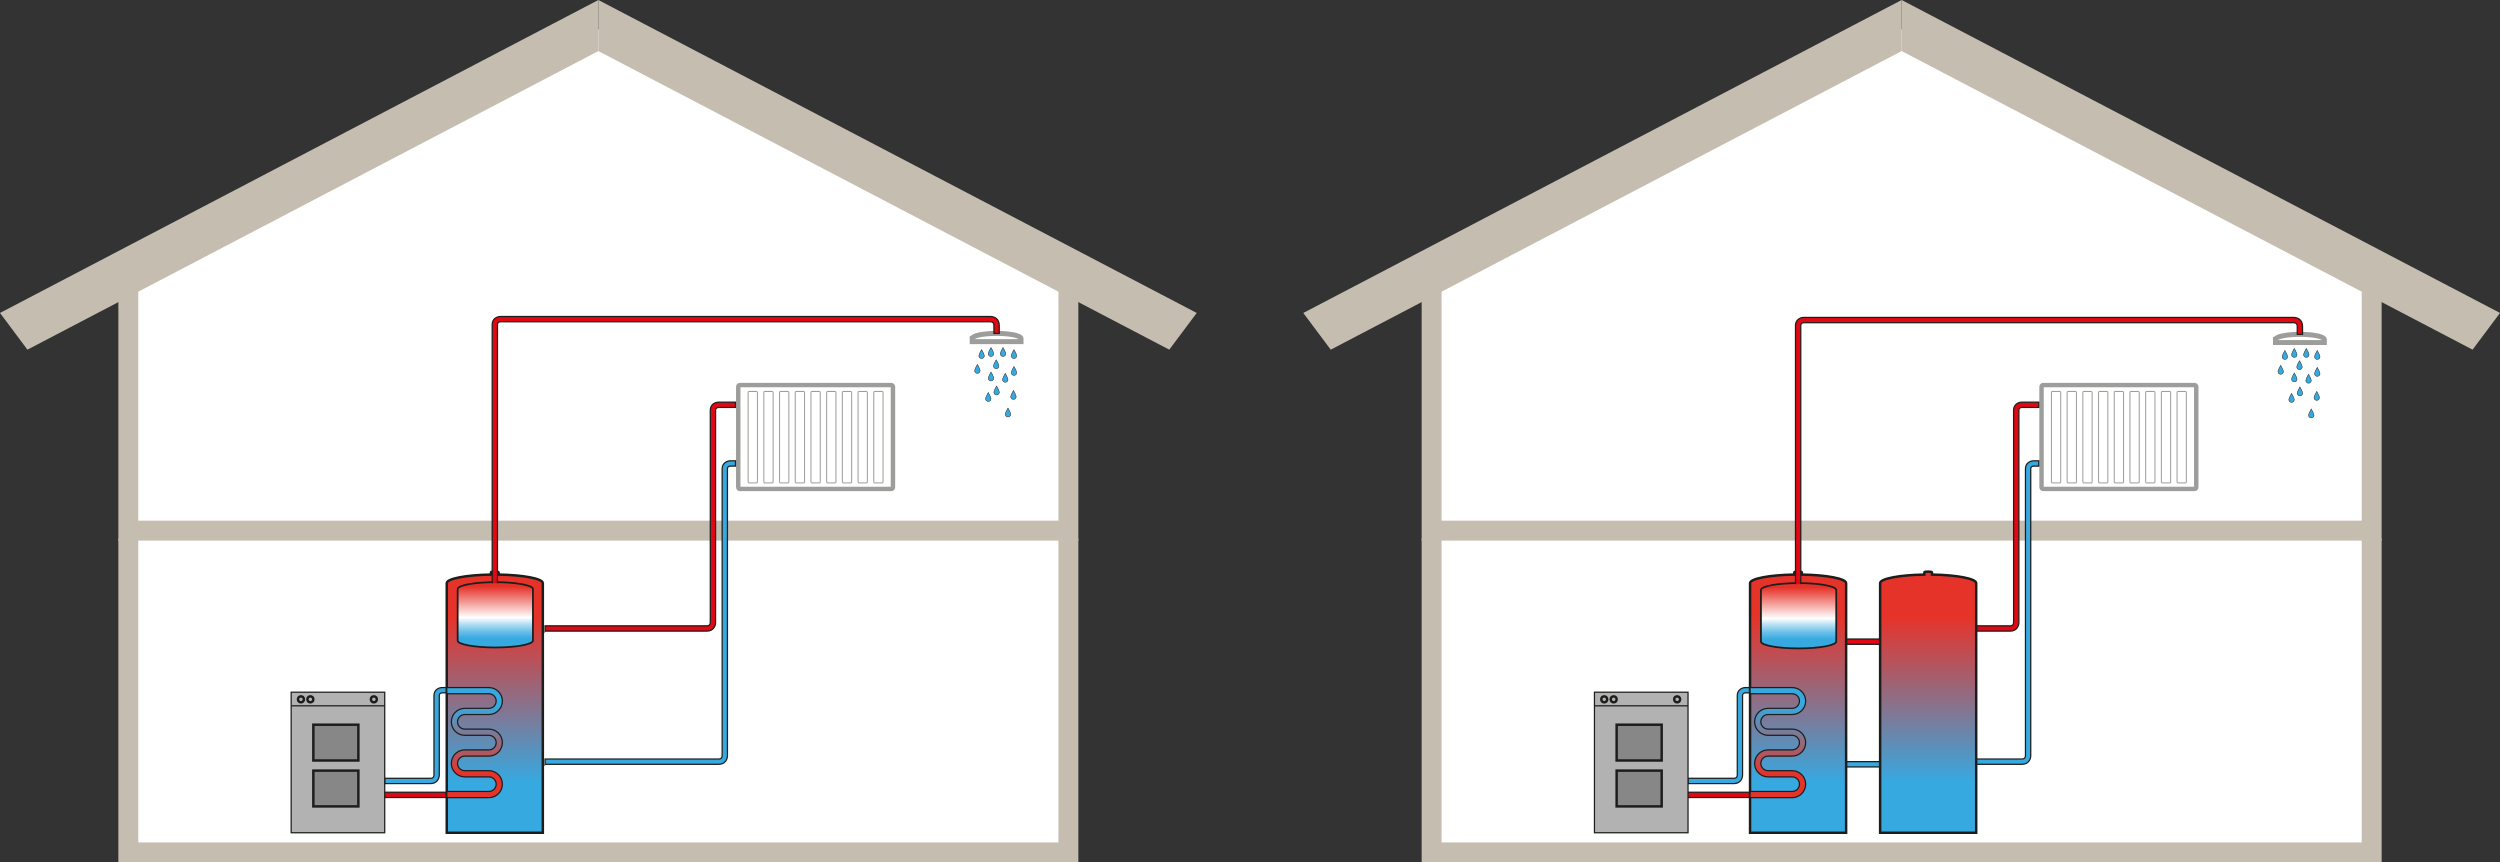 <?xml version="1.0" encoding="UTF-8"?>
<svg id="Layer_1" data-name="Layer 1" xmlns="http://www.w3.org/2000/svg" width="1920" height="662.27" xmlns:xlink="http://www.w3.org/1999/xlink" viewBox="0 0 1920 662.27">
  <rect x="0" y="0" width="1920" height="662.27" fill="#333333" stroke="none"/>
  <defs>
    <style>
      .cls-1 {
        stroke-width: 3.82px;
      }

      .cls-1, .cls-2, .cls-3, .cls-4, .cls-5, .cls-6, .cls-7, .cls-8, .cls-9, .cls-10, .cls-11, .cls-12, .cls-13, .cls-14, .cls-15, .cls-16, .cls-17 {
        stroke-miterlimit: 10;
      }

      .cls-1, .cls-4, .cls-17 {
        stroke: #9d9d9c;
      }

      .cls-1, .cls-8 {
        fill: none;
      }

      .cls-2 {
        stroke: #c5beb0;
        stroke-width: 15.29px;
      }

      .cls-2, .cls-4, .cls-17 {
        fill: #fff;
      }

      .cls-3 {
        fill: url(#Namnlös_övertoning_28-2);
      }

      .cls-3, .cls-5, .cls-6, .cls-7, .cls-8, .cls-9, .cls-10, .cls-11, .cls-12, .cls-13, .cls-14, .cls-15, .cls-16 {
        stroke: #1d1d1b;
      }

      .cls-3, .cls-7, .cls-9, .cls-12, .cls-16 {
        stroke-width: .96px;
      }

      .cls-4 {
        stroke-width: 3.4px;
      }

      .cls-5 {
        fill: url(#Namnlös_övertoning_28);
      }

      .cls-5, .cls-6, .cls-8, .cls-14, .cls-15 {
        stroke-width: 1.91px;
      }

      .cls-6 {
        fill: url(#Namnlös_övertoning_28-4);
      }

      .cls-7 {
        fill: #b2b2b2;
      }

      .cls-9 {
        fill: #e30613;
      }

      .cls-10 {
        fill: url(#Namnlös_övertoning_7-2);
      }

      .cls-10, .cls-11 {
        stroke-width: 1.36px;
      }

      .cls-11 {
        fill: url(#Namnlös_övertoning_7);
      }

      .cls-12 {
        fill: url(#Namnlös_övertoning_28-5);
      }

      .cls-13 {
        stroke-width: .36px;
      }

      .cls-13, .cls-16 {
        fill: #36a9e1;
      }

      .cls-14 {
        fill: #878787;
      }

      .cls-15 {
        fill: url(#Namnlös_övertoning_28-3);
      }

      .cls-18 {
        fill: #c5beb0;
        stroke-width: 0px;
      }

      .cls-17 {
        stroke-width: .78px;
      }
    </style>
    <linearGradient id="Namnlös_övertoning_28" data-name="Namnlös övertoning 28" x1="380" y1="600.92" x2="380" y2="474.15" gradientUnits="userSpaceOnUse">
      <stop offset="0" stop-color="#36a9e1"/>
      <stop offset="1" stop-color="#e6332a"/>
    </linearGradient>
    <linearGradient id="Namnlös_övertoning_28-2" data-name="Namnlös övertoning 28" x1="364.47" y1="-139.64" x2="364.47" y2="-191.72" gradientTransform="translate(0 402.43) scale(1 -1)" xlink:href="#Namnlös_övertoning_28"/>
    <linearGradient id="Namnlös_övertoning_7" data-name="Namnlös övertoning 7" x1="380.39" y1="497.92" x2="380.39" y2="450.61" gradientUnits="userSpaceOnUse">
      <stop offset=".15" stop-color="#36a9e1"/>
      <stop offset=".19" stop-color="#44afe3"/>
      <stop offset=".27" stop-color="#69bfe8"/>
      <stop offset=".37" stop-color="#a5d8f1"/>
      <stop offset=".49" stop-color="#f8fcfe"/>
      <stop offset=".5" stop-color="#fff"/>
      <stop offset="1" stop-color="#e6332a"/>
    </linearGradient>
    <linearGradient id="Namnlös_övertoning_28-3" data-name="Namnlös övertoning 28" x1="1480.83" y1="600.92" x2="1480.83" y2="474.15" xlink:href="#Namnlös_övertoning_28"/>
    <linearGradient id="Namnlös_övertoning_28-4" data-name="Namnlös övertoning 28" x1="1380.93" y1="600.92" x2="1380.93" y2="474.15" xlink:href="#Namnlös_övertoning_28"/>
    <linearGradient id="Namnlös_övertoning_28-5" data-name="Namnlös övertoning 28" x1="1365.4" y1="-139.64" x2="1365.4" y2="-191.72" gradientTransform="translate(0 402.43) scale(1 -1)" xlink:href="#Namnlös_övertoning_28"/>
    <linearGradient id="Namnlös_övertoning_7-2" data-name="Namnlös övertoning 7" x1="1381.32" y1="498.63" x2="1381.32" y2="451.31" xlink:href="#Namnlös_övertoning_7"/>
  </defs>
  <g>
    <polyline class="cls-2" points="820.52 413.57 820.52 654.62 98.55 654.62 98.55 413.57"/>
    <polyline class="cls-2" points="470.07 22.53 820.52 205.83 820.52 407.52 98.55 407.52 98.55 205.83 449 22.53"/>
    <polygon class="cls-18" points="21.07 268.54 0 240.35 459.53 0 459.53 39.22 21.07 268.54"/>
    <polygon class="cls-18" points="898 268.54 919.07 240.35 459.53 0 459.53 39.22 898 268.54"/>
  </g>
  <g>
    <rect class="cls-4" x="566.97" y="295.75" width="118.82" height="79.77" rx="1.27" ry="1.27" transform="translate(1252.76 671.26) rotate(180)"/>
    <rect class="cls-17" x="671.06" y="300.65" width="7.14" height="70.23" rx=".78" ry=".78" transform="translate(1349.25 671.53) rotate(180)"/>
    <rect class="cls-17" x="659" y="300.65" width="7.14" height="70.23" rx=".78" ry=".78" transform="translate(1325.13 671.53) rotate(-180)"/>
    <rect class="cls-17" x="646.93" y="300.65" width="7.14" height="70.23" rx=".78" ry=".78" transform="translate(1301 671.53) rotate(180)"/>
    <rect class="cls-17" x="634.87" y="300.65" width="7.14" height="70.23" rx=".78" ry=".78" transform="translate(1276.88 671.53) rotate(180)"/>
    <rect class="cls-17" x="622.81" y="300.65" width="7.14" height="70.23" rx=".78" ry=".78" transform="translate(1252.76 671.53) rotate(180)"/>
    <rect class="cls-17" x="610.75" y="300.65" width="7.14" height="70.23" rx=".78" ry=".78" transform="translate(1228.64 671.53) rotate(180)"/>
    <rect class="cls-17" x="598.69" y="300.65" width="7.14" height="70.23" rx=".78" ry=".78" transform="translate(1204.52 671.53) rotate(180)"/>
    <rect class="cls-17" x="586.63" y="300.65" width="7.14" height="70.23" rx=".78" ry=".78" transform="translate(1180.4 671.53) rotate(180)"/>
    <rect class="cls-17" x="574.57" y="300.65" width="7.14" height="70.23" rx=".78" ry=".78" transform="translate(1156.28 671.53) rotate(180)"/>
  </g>
  <path class="cls-9" d="m418.6,484.7h124.38c4.84,0,6.59-3.94,6.59-6.59v-163.07c0-1.72,1.37-2.06,2.18-2.1h13.08s0-4.07,0-4.07h-13.17c-2.52.08-6.16,1.78-6.16,6.17v163.07c-.02.93-.38,2.53-2.53,2.53h-124.38v4.07Z"/>
  <path class="cls-16" d="m418.6,586.97h133.49c4.84,0,6.59-3.94,6.59-6.59v-220.31c0-1.72,1.37-2.06,2.18-2.1h3.97s0-4.07,0-4.07h-4.06c-2.52.08-6.16,1.78-6.16,6.17v220.31c-.02.93-.38,2.53-2.53,2.53h-133.49v4.07Z"/>
  <path class="cls-16" d="m295.47,601.8h35.3c4.84,0,6.59-3.94,6.59-6.59v-61c0-1.72,1.37-2.06,2.18-2.1h3.97s0-4.07,0-4.07h-4.06c-2.52.08-6.16,1.78-6.16,6.17v61c-.02.93-.38,2.53-2.53,2.53h-35.3v4.07Z"/>
  <rect class="cls-9" x="293.86" y="608.43" width="51.28" height="4.07"/>
  <path class="cls-5" d="m380,438.99c1.62,0,2.93.23,2.93.52v1.77c19,.27,33.96,3.11,33.96,6.57v191.71s-73.78,0-73.78,0v-191.71c0-3.46,14.96-6.3,33.96-6.57v-1.77c0-.29,1.31-.52,2.93-.52"/>
  <path class="cls-3" d="m375.46,528.04h-32.35v4.76h32.35c3.09,0,5.6,2.51,5.6,5.6s-2.51,5.6-5.6,5.6h-18.48c-5.71,0-10.36,4.65-10.36,10.36s4.65,10.36,10.36,10.36h18.48c3.09,0,5.6,2.51,5.6,5.6s-2.51,5.6-5.6,5.6h-18.48c-5.71,0-10.36,4.65-10.36,10.36s4.65,10.36,10.36,10.36h18.48c3.09,0,5.6,2.51,5.6,5.6s-2.51,5.6-5.6,5.6h-32.35v4.76h32.35c5.71,0,10.36-4.65,10.36-10.36s-4.65-10.36-10.36-10.36h-18.48c-3.09,0-5.6-2.51-5.6-5.6s2.51-5.6,5.6-5.6h18.48c5.71,0,10.36-4.65,10.36-10.36s-4.65-10.36-10.36-10.36h-18.48c-3.09,0-5.6-2.51-5.6-5.6s2.51-5.6,5.6-5.6h18.48c5.71,0,10.36-4.65,10.36-10.36s-4.65-10.36-10.36-10.36Z"/>
  <g>
    <rect class="cls-7" x="223.61" y="531.61" width="71.86" height="107.95"/>
    <line class="cls-7" x1="223.61" y1="542.07" x2="295.47" y2="542.07"/>
    <circle class="cls-8" cx="231.12" cy="537.09" r="2.28"/>
    <circle class="cls-8" cx="238.37" cy="537.09" r="2.28"/>
    <circle class="cls-8" cx="287.12" cy="537.09" r="2.28"/>
    <rect class="cls-14" x="240.65" y="556.57" width="34.58" height="27.49"/>
    <rect class="cls-14" x="240.65" y="591.83" width="34.58" height="27.49"/>
  </g>
  <g>
    <path class="cls-1" d="m746.64,260c0-2.17,8.4-3.94,18.76-3.94,10.36,0,18.76,1.76,18.76,3.94v2.36s-37.52,0-37.52,0v-2.36Z"/>
    <path class="cls-13" d="m776.63,273.24c0,1.16.94,2.1,2.1,2.1s2.1-.94,2.1-2.1c0-1.16-2.1-4.76-2.1-4.76,0,0-2.1,3.6-2.1,4.76Z"/>
    <path class="cls-13" d="m768.22,271.66c0,1.16.94,2.1,2.1,2.1,1.16,0,2.1-.94,2.1-2.1,0-1.16-2.1-4.76-2.1-4.76,0,0-2.1,3.6-2.1,4.76Z"/>
    <path class="cls-13" d="m762.99,281.06c0,1.16.94,2.1,2.1,2.1s2.1-.94,2.1-2.1c0-1.16-2.1-4.76-2.1-4.76,0,0-2.1,3.6-2.1,4.76Z"/>
    <path class="cls-13" d="m776.63,286.21c0,1.16.94,2.1,2.1,2.1,1.16,0,2.1-.94,2.1-2.1,0-1.16-2.1-4.76-2.1-4.76,0,0-2.1,3.6-2.1,4.76Z"/>
    <path class="cls-13" d="m769.93,291.49c0,1.16.94,2.1,2.1,2.1,1.16,0,2.1-.94,2.1-2.1,0-1.16-2.1-4.76-2.1-4.76,0,0-2.1,3.6-2.1,4.76Z"/>
    <path class="cls-13" d="m758.99,290.46c0,1.16.94,2.1,2.1,2.1s2.1-.94,2.1-2.1c0-1.16-2.1-4.76-2.1-4.76,0,0-2.1,3.6-2.1,4.76Z"/>
    <path class="cls-13" d="m763.3,301.22c0,1.16.94,2.1,2.1,2.1,1.16,0,2.1-.94,2.1-2.1,0-1.16-2.1-4.76-2.1-4.76,0,0-2.1,3.6-2.1,4.76Z"/>
    <path class="cls-13" d="m756.89,306.2c0,1.16.94,2.1,2.1,2.1s2.1-.94,2.1-2.1c0-1.16-2.1-4.76-2.1-4.76,0,0-2.1,3.6-2.1,4.76Z"/>
    <path class="cls-13" d="m772.03,318.14c0,1.16.94,2.1,2.1,2.1s2.1-.94,2.1-2.1-2.1-4.76-2.1-4.76c0,0-2.1,3.6-2.1,4.76Z"/>
    <path class="cls-13" d="m776.23,304.65c0,1.16.94,2.1,2.1,2.1s2.1-.94,2.1-2.1c0-1.16-2.1-4.76-2.1-4.76,0,0-2.1,3.6-2.1,4.76Z"/>
    <path class="cls-13" d="m758.99,271.66c0,1.16.94,2.1,2.1,2.1,1.16,0,2.1-.94,2.1-2.1,0-1.16-2.1-4.76-2.1-4.76,0,0-2.1,3.6-2.1,4.76Z"/>
    <path class="cls-13" d="m751.76,273.24c0,1.16.94,2.1,2.1,2.1s2.1-.94,2.1-2.1c0-1.16-2.1-4.76-2.1-4.76,0,0-2.1,3.6-2.1,4.76Z"/>
    <path class="cls-13" d="m748.54,284.63c0,1.16.94,2.1,2.1,2.1,1.16,0,2.1-.94,2.1-2.1,0-1.16-2.1-4.76-2.1-4.76,0,0-2.1,3.6-2.1,4.76Z"/>
    <path class="cls-11" d="m351.48,452.43c0-2.94,12.94-5.32,28.91-5.32s28.91,2.38,28.91,5.32v39.52c0,2.94-12.94,5.32-28.91,5.32s-28.91-2.38-28.91-5.32v-39.52Z"/>
    <path class="cls-9" d="m382.07,447.9v-198.66c0-1.72,1.37-2.06,2.18-2.1h376.32c.44-.01,1.49.09,2.11.7.45.43.67,1.14.67,2.09v6.13h4.07v-6.13c0-2.65-1.07-4.21-1.96-5.06-2.01-1.9-4.71-1.8-5-1.79h-376.3c-2.52.08-6.16,1.78-6.16,6.16v198.66"/>
  </g>
  <g>
    <polyline class="cls-2" points="1821.45 413.57 1821.45 654.62 1099.48 654.62 1099.48 413.57"/>
    <polyline class="cls-2" points="1471 22.53 1821.45 205.83 1821.45 407.52 1099.48 407.52 1099.48 205.83 1449.93 22.53"/>
    <polygon class="cls-18" points="1022 268.54 1000.93 240.35 1460.47 0 1460.47 39.22 1022 268.54"/>
    <polygon class="cls-18" points="1898.93 268.54 1920 240.35 1460.47 0 1460.47 39.22 1898.93 268.54"/>
  </g>
  <g>
    <rect class="cls-4" x="1567.9" y="295.75" width="118.82" height="79.77" rx="1.27" ry="1.27" transform="translate(3254.62 671.26) rotate(180)"/>
    <rect class="cls-17" x="1671.99" y="300.65" width="7.14" height="70.23" rx=".78" ry=".78" transform="translate(3351.11 671.53) rotate(180)"/>
    <rect class="cls-17" x="1659.93" y="300.65" width="7.14" height="70.23" rx=".78" ry=".78" transform="translate(3326.99 671.53) rotate(-180)"/>
    <rect class="cls-17" x="1647.87" y="300.65" width="7.14" height="70.23" rx=".78" ry=".78" transform="translate(3302.87 671.53) rotate(180)"/>
    <rect class="cls-17" x="1635.81" y="300.65" width="7.14" height="70.23" rx=".78" ry=".78" transform="translate(3278.75 671.53) rotate(180)"/>
    <rect class="cls-17" x="1623.74" y="300.65" width="7.14" height="70.23" rx=".78" ry=".78" transform="translate(3254.62 671.53) rotate(180)"/>
    <rect class="cls-17" x="1611.68" y="300.65" width="7.14" height="70.23" rx=".78" ry=".78" transform="translate(3230.5 671.53) rotate(180)"/>
    <rect class="cls-17" x="1599.62" y="300.65" width="7.14" height="70.23" rx=".78" ry=".78" transform="translate(3206.38 671.53) rotate(180)"/>
    <rect class="cls-17" x="1587.56" y="300.65" width="7.14" height="70.23" rx=".78" ry=".78" transform="translate(3182.26 671.53) rotate(180)"/>
    <rect class="cls-17" x="1575.5" y="300.65" width="7.14" height="70.23" rx=".78" ry=".78" transform="translate(3158.14 671.53) rotate(180)"/>
  </g>
  <path class="cls-9" d="m1517.72,484.7h26.19c4.84,0,6.59-3.94,6.59-6.59v-163.07c0-1.72,1.37-2.06,2.18-2.1h13.08s0-4.07,0-4.07h-13.17c-2.52.08-6.16,1.78-6.16,6.17v163.07c-.02.93-.38,2.53-2.53,2.53h-26.19v4.07Z"/>
  <path class="cls-16" d="m1517.72,586.97h35.3c4.84,0,6.59-3.94,6.59-6.59v-220.31c0-1.72,1.37-2.06,2.18-2.1h3.97s0-4.07,0-4.07h-4.06c-2.52.08-6.16,1.78-6.16,6.17v220.31c-.02.93-.38,2.53-2.53,2.53h-35.3v4.07Z"/>
  <path class="cls-16" d="m1296.4,601.8h35.3c4.84,0,6.59-3.94,6.59-6.59v-61c0-1.72,1.37-2.06,2.18-2.1h3.97s0-4.07,0-4.07h-4.06c-2.52.08-6.16,1.78-6.16,6.17v61c-.02.93-.38,2.53-2.53,2.53h-35.3v4.07Z"/>
  <rect class="cls-16" x="1412.01" y="584.93" width="35.3" height="4.07"/>
  <rect class="cls-9" x="1412.01" y="490.76" width="35.3" height="4.07"/>
  <rect class="cls-9" x="1294.79" y="608.43" width="51.28" height="4.07"/>
  <path class="cls-15" d="m1480.83,438.99c1.62,0,2.93.23,2.93.52v1.77c19,.27,33.96,3.11,33.96,6.57v191.71s-73.78,0-73.78,0v-191.71c0-3.46,14.96-6.3,33.96-6.57v-1.77c0-.29,1.31-.52,2.93-.52"/>
  <path class="cls-6" d="m1380.93,438.99c1.62,0,2.93.23,2.93.52v1.77c19,.27,33.96,3.11,33.96,6.57v191.71s-73.78,0-73.78,0v-191.71c0-3.46,14.96-6.3,33.96-6.57v-1.77c0-.29,1.31-.52,2.93-.52"/>
  <path class="cls-12" d="m1376.39,528.04h-32.35v4.76h32.35c3.09,0,5.6,2.51,5.6,5.6s-2.51,5.6-5.6,5.6h-18.48c-5.71,0-10.36,4.65-10.36,10.36s4.65,10.36,10.36,10.36h18.48c3.09,0,5.6,2.51,5.6,5.6s-2.51,5.6-5.6,5.6h-18.48c-5.71,0-10.36,4.65-10.36,10.36s4.65,10.36,10.36,10.36h18.48c3.09,0,5.6,2.51,5.6,5.6s-2.51,5.6-5.6,5.6h-32.35v4.76h32.35c5.71,0,10.36-4.65,10.36-10.36s-4.65-10.36-10.36-10.36h-18.48c-3.09,0-5.6-2.51-5.6-5.6s2.51-5.6,5.6-5.6h18.48c5.71,0,10.36-4.65,10.36-10.36s-4.65-10.36-10.36-10.36h-18.48c-3.09,0-5.6-2.51-5.6-5.6s2.51-5.6,5.6-5.6h18.48c5.71,0,10.36-4.65,10.36-10.36s-4.65-10.36-10.36-10.36Z"/>
  <g>
    <rect class="cls-7" x="1224.54" y="531.61" width="71.86" height="107.95"/>
    <line class="cls-7" x1="1224.54" y1="542.07" x2="1296.4" y2="542.07"/>
    <circle class="cls-8" cx="1232.05" cy="537.09" r="2.28"/>
    <circle class="cls-8" cx="1239.3" cy="537.09" r="2.28"/>
    <circle class="cls-8" cx="1288.05" cy="537.09" r="2.28"/>
    <rect class="cls-14" x="1241.58" y="556.57" width="34.58" height="27.49"/>
    <rect class="cls-14" x="1241.58" y="591.83" width="34.58" height="27.49"/>
  </g>
  <g>
    <path class="cls-1" d="m1747.57,260.71c0-2.17,8.4-3.94,18.76-3.94s18.76,1.76,18.76,3.94v2.36s-37.52,0-37.52,0v-2.36Z"/>
    <path class="cls-13" d="m1777.56,273.94c0,1.16.94,2.1,2.1,2.1s2.1-.94,2.1-2.1-2.1-4.76-2.1-4.76c0,0-2.1,3.6-2.1,4.76Z"/>
    <path class="cls-13" d="m1769.15,272.37c0,1.16.94,2.1,2.1,2.1s2.1-.94,2.1-2.1c0-1.16-2.1-4.76-2.1-4.76,0,0-2.1,3.6-2.1,4.76Z"/>
    <path class="cls-13" d="m1763.92,281.77c0,1.16.94,2.1,2.1,2.1,1.16,0,2.1-.94,2.1-2.1,0-1.16-2.1-4.76-2.1-4.76,0,0-2.1,3.6-2.1,4.76Z"/>
    <path class="cls-13" d="m1777.56,286.92c0,1.16.94,2.1,2.1,2.1,1.16,0,2.1-.94,2.1-2.1,0-1.16-2.1-4.76-2.1-4.76,0,0-2.1,3.6-2.1,4.76Z"/>
    <path class="cls-13" d="m1770.86,292.2c0,1.16.94,2.1,2.1,2.1,1.16,0,2.1-.94,2.1-2.1,0-1.16-2.1-4.76-2.1-4.76,0,0-2.1,3.6-2.1,4.76Z"/>
    <path class="cls-13" d="m1759.92,291.17c0,1.16.94,2.1,2.1,2.1s2.1-.94,2.1-2.1c0-1.16-2.1-4.76-2.1-4.76,0,0-2.1,3.6-2.1,4.76Z"/>
    <path class="cls-13" d="m1764.23,301.93c0,1.16.94,2.1,2.1,2.1s2.1-.94,2.1-2.1c0-1.16-2.1-4.76-2.1-4.76,0,0-2.1,3.6-2.1,4.76Z"/>
    <path class="cls-13" d="m1757.82,306.91c0,1.16.94,2.1,2.1,2.1s2.1-.94,2.1-2.1c0-1.16-2.1-4.76-2.1-4.76,0,0-2.1,3.6-2.1,4.76Z"/>
    <path class="cls-13" d="m1772.96,318.85c0,1.16.94,2.1,2.1,2.1s2.1-.94,2.1-2.1-2.1-4.76-2.1-4.76c0,0-2.1,3.6-2.1,4.76Z"/>
    <path class="cls-13" d="m1777.16,305.36c0,1.16.94,2.1,2.1,2.1s2.1-.94,2.1-2.1-2.1-4.76-2.1-4.76c0,0-2.1,3.6-2.1,4.76Z"/>
    <path class="cls-13" d="m1759.92,272.37c0,1.16.94,2.1,2.1,2.1s2.1-.94,2.1-2.1c0-1.16-2.1-4.76-2.1-4.76,0,0-2.1,3.6-2.1,4.76Z"/>
    <path class="cls-13" d="m1752.69,273.94c0,1.16.94,2.1,2.1,2.1,1.16,0,2.1-.94,2.1-2.1,0-1.16-2.1-4.76-2.1-4.76,0,0-2.1,3.6-2.1,4.76Z"/>
    <path class="cls-13" d="m1749.47,285.34c0,1.16.94,2.1,2.1,2.1,1.16,0,2.1-.94,2.1-2.1,0-1.16-2.1-4.76-2.1-4.76,0,0-2.1,3.6-2.1,4.76Z"/>
    <path class="cls-10" d="m1352.41,453.14c0-2.94,12.94-5.32,28.91-5.32s28.91,2.38,28.91,5.32v39.52c0,2.94-12.94,5.32-28.91,5.32s-28.91-2.38-28.91-5.32v-39.52Z"/>
    <path class="cls-9" d="m1383,448.61v-198.66c0-1.72,1.37-2.06,2.18-2.1h376.32c.44-.01,1.49.09,2.11.7.45.43.67,1.14.67,2.09v6.13h4.07v-6.13c0-2.65-1.07-4.21-1.96-5.06-2.01-1.9-4.71-1.8-5-1.79h-376.3c-2.52.08-6.16,1.78-6.16,6.16v198.66"/>
  </g>
</svg>